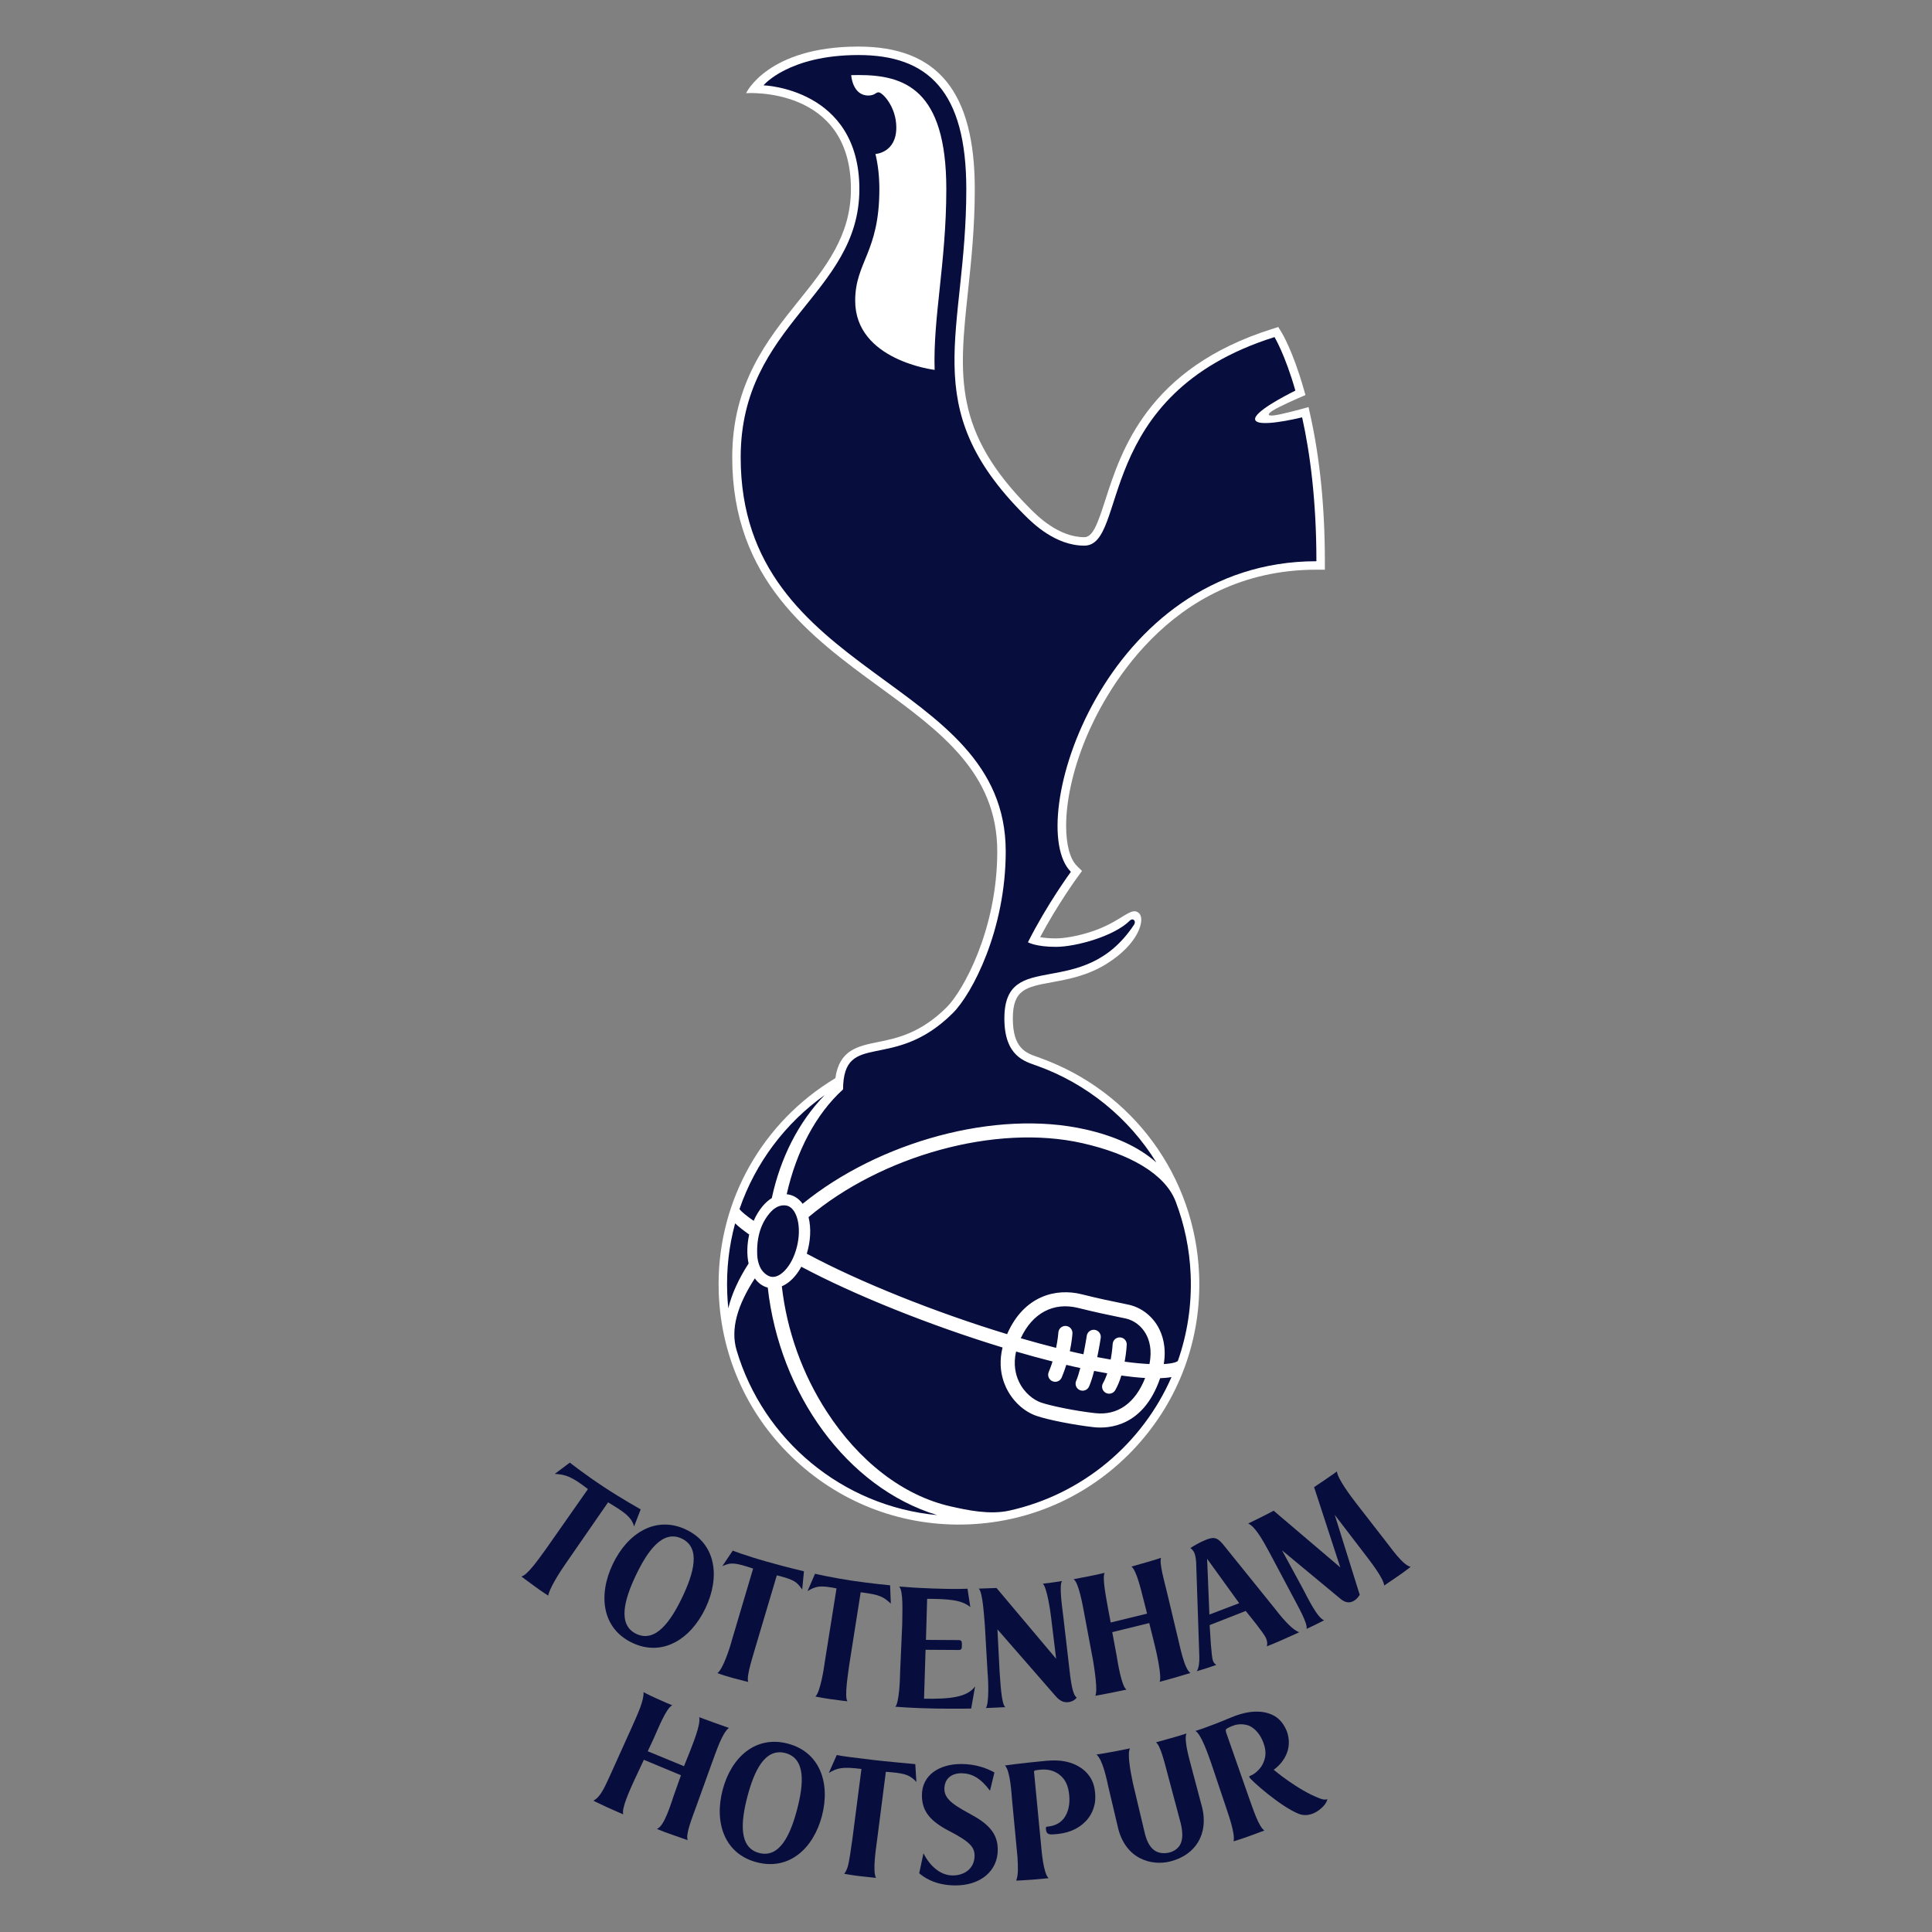 <?xml version="1.0" encoding="utf-8"?>
<!-- Generator: Adobe Illustrator 16.0.0, SVG Export Plug-In . SVG Version: 6.00 Build 0)  -->
<svg version="1.2" baseProfile="tiny" id="Layer_1" xmlns="http://www.w3.org/2000/svg" xmlns:xlink="http://www.w3.org/1999/xlink"
	 x="0px" y="0px"  viewBox="0 0 1000 1000" xml:space="preserve">
<rect x="0" y="0" width="1000" height="1000" fill="#808080" stroke="none"/>
<g>
	<path fill="#070D3C" d="M407.054,623.998c-1.613-0.3-4.823-0.268-8.025,3.21c-5.083,5.52-7.48,12.984-7.1,22.171
		c0.095,2.341,0.427,3.652,1.099,5.552c1.178,3.336,4.025,5.549,6.096,5.928c2.466,0.444,5.257-1.011,7.859-4.079
		c5.7-6.753,8.151-19.134,5.369-27.039C411.19,626.451,409.308,624.411,407.054,623.998 M527.313,714.958
		c2.853,6.147,7.819,9.717,11.521,10.987c4.806,1.679,17.526,4.333,28.084,5.504c11.591,1.281,20.644-5.17,25.814-18.201
		c-3.875-0.223-8.032-0.664-12.326-1.271c-0.8,2.623-1.827,5.241-3.146,7.563c-1.006,1.75-3.235,2.358-4.981,1.36
		c-1.754-0.994-2.365-3.231-1.367-4.98c0.885-1.55,1.604-3.288,2.205-5.082c-2.271-0.404-4.547-0.815-6.809-1.268
		c-0.773,3.038-1.649,5.906-2.583,8.059c-0.816,1.852-2.966,2.696-4.809,1.882c-1.859-0.799-2.696-2.948-1.89-4.792
		c0.75-1.732,1.472-4.078,2.135-6.626c-1.179-0.253-2.358-0.514-3.513-0.772c-1.231-0.287-2.481-0.572-3.738-0.872
		c-0.648,2.111-1.431,4.316-2.372,6.538c-0.791,1.859-2.935,2.729-4.774,1.946c-1.868-0.783-2.744-2.934-1.955-4.783
		c0.776-1.836,1.433-3.67,1.993-5.44c-6.159-1.557-12.467-3.288-18.881-5.155C524.38,706.274,525.726,711.534,527.313,714.958
		 M594.945,706.021c1.512-7.398-0.11-12.554-1.904-15.717c-2.27-3.986-6.003-6.833-10.248-7.821l-4.616-0.979
		c-4.215-0.844-10.581-2.144-20.099-4.513c-12.754-3.188-23.698,2.654-29.738,15.669c6.216,1.803,12.329,3.479,18.296,4.981
		c0.959-4.634,1.17-7.843,1.17-7.908c0.121-2.009,1.843-3.539,3.859-3.429c2.008,0.126,3.55,1.849,3.424,3.856
		c-0.009,0.269-0.246,3.954-1.352,9.222c1.187,0.267,2.354,0.551,3.525,0.82c1.193,0.27,2.372,0.53,3.521,0.775
		c1.05-5.14,1.714-9.503,1.731-9.584c0.299-1.991,2.163-3.367,4.158-3.057c1.984,0.298,3.353,2.157,3.06,4.148
		c-0.057,0.364-0.729,4.727-1.795,9.962c2.45,0.477,4.768,0.886,6.964,1.265c0.807-4.427,1.007-7.943,1.016-8.009
		c0.093-2.016,1.802-3.564,3.816-3.472c2.017,0.097,3.567,1.811,3.471,3.819c-0.008,0.301-0.213,4.002-1.075,8.763
		C587.183,705.493,591.436,705.871,594.945,706.021 M616.285,659.816c-0.545-13.323-3.233-26.045-7.733-37.856
		c-5.526-14.484-23.997-24.748-48.34-30.253c-44.99-10.178-104.089,6.627-141.708,38.262c1.446,5.771,1.019,12.658-0.917,18.936
		c27.095,14.565,66.508,30.34,103.695,41.652c8.745-20.09,25.507-23.917,38.567-20.652c9.36,2.342,15.379,3.557,19.773,4.444
		l4.832,1.012c6.222,1.464,11.662,5.58,14.938,11.337c2.301,4.065,4.434,10.484,2.978,19.34c4.578-0.269,6.783-1.043,7.299-1.645
		C614.54,690.477,616.925,675.439,616.285,659.816 M566.119,738.706c-10.152-1.124-23.754-3.803-29.677-5.859
		c-6.622-2.282-12.505-7.825-15.756-14.815c-1.336-2.884-2.553-6.728-2.745-11.394c-0.106-2.774,0.161-5.852,0.968-9.18
		c-37.233-11.362-76.678-27.128-104.146-41.802c-0.973,1.771-2.079,3.416-3.312,4.889c-2.072,2.442-4.388,4.221-6.776,5.231
		c2.585,22.843,10.523,45.242,23.157,64.74c16.754,25.886,39.581,43.612,64.234,49.194c8.745,1.977,20.171,4.436,30.383,2.165
		c37.915-8.396,68.814-34.604,83.916-69.104c-1.764,0.319-3.759,0.5-5.884,0.588C591.821,738.66,573.638,739.538,566.119,738.706
		 M390.095,631.912c1.233-2.821,2.782-5.416,4.641-7.598c1.479-1.763,3.068-3.153,4.744-4.18
		c4.467-20.819,13.797-39.342,27.418-53.348c-20.343,14.455-35.935,35.097-44.141,59.029
		C383.848,627.305,386.743,629.558,390.095,631.912 M387.778,638.998c-2.957-2.098-5.488-4.08-7.283-5.794
		c-3.146,11.557-4.584,23.78-4.071,36.386c0.102,2.535,0.277,5.059,0.537,7.55c1.818-7.44,5.385-15.212,10.507-23.142
		C386.474,649.348,386.64,644.074,387.778,638.998 M397.392,666.455c-2.648-0.663-4.934-2.306-6.696-4.765
		c-8.951,13.795-12.714,26.131-9.433,37.2c13.764,46.451,54.745,80.765,103.83,85.327
		C438.184,769.97,403.463,721.09,397.392,666.455"/>
	<path fill="#FFFFFF" d="M444.341,24.108c-47.02,0-58.167,24.116-58.167,24.116s54.264-3.922,54.264,49.661
		c0,24.118-13.125,40.457-27.019,57.765c-16.137,20.09-34.417,42.854-34.417,81.061c0,63.234,40.618,92.909,76.457,119.074
		c31.232,22.808,60.723,44.343,60.723,84.898c0,40.772-17.894,72.38-26.046,80.542c-13.692,13.691-26.025,16.186-35.94,18.187
		c-10.168,2.056-19.784,4.028-21.8,18.643c-37.65,22.614-60.453,62.885-60.453,106.583c0,1.694,0.032,3.417,0.103,5.125
		c1.351,33.21,15.551,63.901,39.983,86.419c24.438,22.518,56.185,34.181,89.382,32.829c33.209-1.351,63.902-15.551,86.428-39.992
		c22.51-24.431,34.178-56.174,32.818-89.375c-2.053-50.698-34.233-94.633-81.952-111.927l0.185,0.072
		c-0.031-0.017-0.648-0.265-0.648-0.265l-1.124-0.392c-6.04-2.088-12.88-4.451-12.88-19.974c0-15.041,6.825-16.299,20.416-18.789
		c8.071-1.482,17.963-3.296,27.658-9.215c17.243-10.537,20.478-23.238,17.347-26.368c-4.286-4.285-8.99,4.709-26.354,9.944
		c-6.263,1.885-12.563,2.983-16.816,2.983c-3.55,0-6.185-0.295-8.121-0.647c9.119-17.091,19.33-31.074,19.45-31.222l2.222-3.033
		l-2.663-2.657c-3.521-3.528-5.552-10.862-5.552-20.7c0-12.145,3.085-28.089,10.254-45.395
		c8.467-20.45,42.118-87.188,119.288-87.188h4.38v-4.39c0-27.593-2.524-52.964-7.488-75.409l-0.964-4.364
		c0,0-7.488,2.131-13.736,3.517c-0.74,0.167-6.575,1.599-6.845,0.37c-0.236-1.096,4.271-3.36,5.827-4.131
		c5.857-2.914,13.174-5.989,13.174-5.989l-1.016-3.506c-5.503-19.214-11.045-28.393-11.272-28.776l-1.794-2.931l-3.258,1.036
		c-64.273,20.241-78.015,62.887-86.222,88.364c-3.993,12.377-6.459,19.383-10.934,19.383c-13.263,0-24.233-10.979-27.841-14.579
		c-40.08-40.072-37.002-68.958-32.346-112.686c1.646-15.434,3.513-32.923,3.513-52.895
		C504.544,47.558,485.415,24.108,444.341,24.108"/>
	<path fill="#070D3C" d="M407.054,623.998c-1.613-0.3-4.823-0.276-8.033,3.21c-5.076,5.52-7.464,12.976-7.092,22.171
		c0.095,2.341,0.427,3.652,1.09,5.552c1.179,3.336,4.034,5.541,6.104,5.92c2.466,0.452,5.265-0.994,7.859-4.08
		c5.7-6.744,8.151-19.125,5.369-27.03C411.19,626.451,409.308,624.411,407.054,623.998 M594.945,706.028
		c1.512-7.415-0.11-12.569-1.904-15.725c-2.27-3.986-6.003-6.84-10.248-7.827l-4.616-0.965c-4.215-0.861-10.581-2.152-20.099-4.521
		c-12.754-3.195-23.698,2.647-29.738,15.669c6.208,1.812,12.336,3.479,18.296,4.996c0.959-4.648,1.17-7.866,1.17-7.923
		c0.121-2.009,1.843-3.539,3.859-3.429c2.008,0.126,3.55,1.84,3.424,3.856c-0.009,0.26-0.237,3.954-1.352,9.222
		c1.18,0.274,2.354,0.551,3.525,0.82c1.193,0.27,2.372,0.522,3.521,0.775c1.05-5.14,1.714-9.495,1.731-9.584
		c0.299-1.991,2.163-3.367,4.158-3.065c1.992,0.315,3.36,2.166,3.06,4.166c-0.048,0.35-0.721,4.718-1.804,9.953
		c2.459,0.477,4.768,0.894,6.973,1.265c0.807-4.427,1.007-7.952,1.016-8.016c0.093-2.009,1.802-3.558,3.816-3.465
		c2.017,0.097,3.567,1.802,3.471,3.827c-0.008,0.285-0.213,3.986-1.075,8.746C587.183,705.502,591.436,705.863,594.945,706.028
		 M527.313,714.958c2.853,6.156,7.819,9.708,11.513,10.987c4.813,1.67,17.534,4.342,28.092,5.504
		c11.591,1.281,20.65-5.165,25.814-18.201c-3.884-0.223-8.032-0.664-12.326-1.265c-0.8,2.625-1.827,5.234-3.146,7.55
		c-1.006,1.748-3.235,2.365-4.981,1.367c-1.754-1.002-2.365-3.223-1.367-4.98c0.885-1.541,1.604-3.288,2.205-5.091
		c-2.271-0.387-4.547-0.807-6.801-1.251c-0.781,3.036-1.657,5.898-2.6,8.051c-0.808,1.852-2.957,2.688-4.8,1.89
		c-1.859-0.799-2.696-2.964-1.89-4.806c0.75-1.735,1.472-4.072,2.135-6.62c-1.179-0.253-2.358-0.521-3.513-0.772
		c-1.239-0.278-2.489-0.578-3.738-0.872c-0.648,2.104-1.431,4.31-2.372,6.529c-0.782,1.868-2.935,2.737-4.782,1.946
		c-1.86-0.783-2.729-2.916-1.947-4.774c0.776-1.842,1.433-3.67,1.993-5.44c-6.15-1.55-12.467-3.288-18.881-5.155
		C524.38,706.274,525.726,711.525,527.313,714.958 M608.552,621.966c-5.526-14.483-23.997-24.754-48.331-30.267
		c-44.999-10.173-104.098,6.635-141.717,38.278c1.446,5.771,1.019,12.649-0.917,18.936c27.095,14.565,66.508,30.337,103.688,41.644
		c8.752-20.081,25.514-23.926,38.567-20.652c9.367,2.334,15.386,3.557,19.78,4.444l4.832,1.02
		c6.213,1.447,11.662,5.572,14.938,11.329c2.301,4.065,4.434,10.492,2.978,19.331c4.57-0.26,6.783-1.026,7.299-1.645
		c4.877-13.898,7.257-28.944,6.617-44.567C615.74,646.502,613.052,633.778,608.552,621.966 M566.119,738.706
		c-10.152-1.124-23.745-3.812-29.677-5.866c-6.622-2.283-12.505-7.827-15.756-14.8c-1.336-2.893-2.553-6.736-2.745-11.395
		c-0.106-2.789,0.161-5.859,0.968-9.18c-37.233-11.37-76.678-27.136-104.155-41.801c-0.964,1.771-2.071,3.415-3.304,4.88
		c-2.072,2.45-4.38,4.205-6.776,5.231c2.585,22.851,10.523,45.233,23.157,64.74c16.754,25.886,39.581,43.621,64.234,49.194
		c8.745,1.977,20.171,4.427,30.393,2.174c37.905-8.405,68.813-34.608,83.906-69.104c-1.764,0.319-3.759,0.5-5.884,0.579
		C591.821,738.66,573.638,739.547,566.119,738.706 M390.095,631.903c1.233-2.804,2.782-5.407,4.641-7.596
		c1.479-1.762,3.068-3.139,4.744-4.182c4.467-20.804,13.797-39.335,27.418-53.344c-20.351,14.468-35.935,35.093-44.141,59.034
		C383.848,627.305,386.743,629.566,390.095,631.903 M387.778,639.005c-2.949-2.111-5.488-4.078-7.283-5.801
		c-3.146,11.557-4.593,23.78-4.071,36.386c0.102,2.527,0.285,5.059,0.537,7.559c1.811-7.449,5.385-15.23,10.5-23.15
		C386.481,649.348,386.64,644.067,387.778,639.005 M397.392,666.455c-2.648-0.663-4.934-2.306-6.696-4.771
		c-8.951,13.801-12.714,26.137-9.433,37.215c13.764,46.434,54.745,80.747,103.83,85.318
		C438.184,769.97,403.463,721.09,397.392,666.455 M455.157,97.885c0-6.69-0.718-12.73-2.024-18.177c0,0,10.795-0.565,10.795-13.708
		c0-10.835-7.221-18.217-9.166-18.217c-1.557,0-1.944,1.657-5.328,1.657c-8.248,0-8.856-10.54-8.856-10.54
		c1.216-0.04,2.476-0.063,3.763-0.063c23.618,0,45.471,7.154,45.471,59.046c0,19.197-1.817,36.27-3.415,51.329
		c-1.59,14.888-3.059,28.725-2.632,42.237c0,0-41.122-4.847-41.122-35.785C442.643,135.586,455.157,130.697,455.157,97.885
		 M520.562,440.683c0,40.61-17.322,73.637-27.333,83.642c-31.01,31.01-56.596,8.43-56.872,39.549
		c-14.066,12.747-24.194,32.118-29.16,54.258c0.309,0.017,0.609,0.064,0.917,0.129c2.909,0.521,5.417,2.196,7.32,4.821
		c39.392-32.107,100.042-48.981,146.391-38.495c14.738,3.327,27.237,8.766,36.703,17.1c-14.224-23.035-35.999-40.805-61.71-50.021
		c-6.113-2.195-16.96-4.694-16.96-24.506c0-36.973,40.457-8.227,67.095-48.506c1.312-1.984-0.571-3.714-2.136-2.162
		c-8.058,8.058-27.856,13.602-38.33,13.602c-10.479,0-14.43-2.386-14.43-2.386c9.898-19.691,22.224-36.451,22.224-36.451
		c-24.738-24.743,16.898-160.766,127.084-160.766c0-31.563-3.331-56.173-7.387-74.472c-2.623,0.641-23.378,5.531-24.328,1.166
		c-0.838-3.871,15.291-12.25,20.836-15.011c-5.408-18.858-10.81-27.697-10.81-27.697c-94.436,29.752-75.452,107.95-98.459,107.95
		c-14.977,0-26.734-11.658-30.939-15.861c-56.405-56.402-30.125-93.725-30.125-168.679c0-50.492-19.599-69.397-55.812-69.397
		c-36.204,0-49.146,15.674-49.146,15.674s49.613,1.613,49.613,53.723c0,54.552-61.434,69.617-61.434,138.825
		C383.374,351.923,520.562,349.76,520.562,440.683"/>
	<path fill="#070D3C" d="M312.65,769.717c9.21,6.071,18.96,11.537,18.96,11.537l-3.417,8.848c-1.272-5.345-6.585-8.27-13.449-12.512
		l-22.461,32.482c-2.744,3.905-8.088,12.477-8.516,15.828c0,0-3.686-2.338-7.053-4.854c-3.518-2.618-6.854-5.046-6.854-5.046
		c3.344-0.82,9.124-9.344,12.611-14.074l21.854-31.173c-8.184-6.316-11.386-7.567-17.165-7.87l7.78-5.834
		C294.939,757.05,302.404,762.964,312.65,769.717"/>
	<path fill="#070D3C" d="M352.91,796.378c-9.97-4.761-17.822,6.514-23.736,18.895c-5.913,12.398-9.78,25.667,0.191,30.427
		c9.985,4.753,17.861-6.594,23.782-18.975C359.054,814.344,362.888,801.153,352.91,796.378 M327.182,850.285
		c-15.599-7.449-17.679-24.639-9.993-40.733c7.716-16.162,22.43-25.241,37.95-17.822c15.529,7.408,17.712,24.542,9.987,40.717
		C357.456,848.529,342.782,857.731,327.182,850.285"/>
	<path fill="#070D3C" d="M396.998,808.332c10.546,2.981,19.125,4.973,19.125,4.973l-0.909,9.44
		c-2.83-4.071-4.126-5.074-13.125-7.368l-10.918,36.71c-0.879,3.359-5.235,16.065-3.835,18.472c0,0-3.037-0.65-7.938-2.008
		c-5.496-1.521-8.081-2.563-8.081-2.563c2.822-1.851,6.373-12.715,7.535-17.14l10.968-36.951
		c-9.323-3.105-11.498-3.336-15.948-1.255l5.4-8.048C379.271,802.594,385.366,805.044,396.998,808.332"/>
	<path fill="#070D3C" d="M440.514,818.091c10.405,1.565,20.195,2.456,20.195,2.456l0.387,9.482
		c-3.875-3.457-5.343-4.588-15.608-5.875l-5.944,37.706c-0.422,3.446-2.635,16.557-0.917,18.729c0,0-3.6-0.395-8.571-1.09
		c-4.981-0.704-8.035-1.4-8.035-1.4c2.427-1.902,4.451-14.324,4.872-17.772l6.088-38.173c-8.904-1.771-10.722-1.091-15,1.383
		l3.875-8.96C421.855,814.577,430.157,816.522,440.514,818.091"/>
	<path fill="#070D3C" d="M479.069,853.922l-0.785,25.341c13.283,0.166,22.377-0.655,26.425-6.421l-2.032,11.506
		c0,0-7.347,0.157-18.123,0c-11.858-0.175-21.141-0.948-21.141-0.948c1.976-1.946,2.458-14.297,2.482-17.76l1.09-24.876
		c0.041-6.616,0.64-17.314-1.573-19.56c9.614,0.663,8.396,0.648,17.229,0.997c11.574,0.459,18.137,0.109,18.137,0.109l1.448,9.504
		c-4.515-3.771-11.284-4.205-22.344-4.269l-0.608,21.254l16.973,0.104c1.536,0.013,1.629,0.877,1.622,2.566
		c-0.016,1.679-0.041,2.578-1.654,2.555L479.069,853.922z"/>
	<path fill="#070D3C" d="M553.247,861.559c0.981,9.221,1.951,15.844,4.047,17.049c-0.521,0.956-2.181,2.197-4.401,2.435
		c-2.658,0.284-4.683-1.026-6.518-3.155l-30.105-34.545l1.122,21.965c0.361,3.463,0.756,16.556,2.925,18.305l-10.042,0.468
		c1.748-2.169,1.281-14.644,0.908-18.107l-1.422-24.802c-0.364-3.457-1.012-17.165-3.171-18.907l9.203-0.33l30.867,36.655
		l-2.568-21.096c-0.372-3.464-2.257-16.034-4.325-17.773c0,0,1.107-0.11,4.853-0.619c3.743-0.503,5.11-0.772,5.11-0.772
		c-1.749,2.157,0.273,15.044,0.64,18.502L553.247,861.559z"/>
	<path fill="#070D3C" d="M609.825,848.489c1.068,4.277,3.186,15.301,6.341,17.466c0,0-4.769,1.36-7.668,2.263
		c-2.592,0.806-8.31,2.276-8.31,2.276c1.352-2.381-1.655-15.592-2.484-18.895l-2.86-11.508l-19.141,4.699l2.173,11.693
		c0.633,3.786,2.624,16.508,5.202,18.059c0,0-2.663,0.553-8.256,1.698c-4.664,0.956-7.914,1.48-7.914,1.48
		c1.425-2.389-0.487-14.185-1.083-17.948l-4.64-24.724c-0.846-4.611-2.975-16.28-5.528-17.641c0,0,2.474-0.474,7.946-1.541
		c5.465-1.061,8.136-1.779,8.136-1.779c-1.344,2.758,1.03,13.946,1.679,17.875l1.478,7.846l18.826-4.594l-2.033-8.018
		c-1.106-4.248-3.446-14.438-6.063-16.336c0,0,2.583-0.742,7.825-2.229c5.243-1.488,7.505-2.326,7.505-2.326
		c-1.047,2.824,1.865,12.763,3.074,17.878L609.825,848.489z"/>
	<path fill="#070D3C" d="M641.398,829.807L624.8,806.814l1.179,28.875L641.398,829.807z M644.79,833.823l-18.678,7.322l0.641,10.244
		c0.43,3.496,0.442,6.716,1.202,8.527c0.382,0.899,1.021,1.5,1.637,1.817c0,0-1.943,0.704-5.146,1.748
		c-3.212,1.034-4.974,1.539-4.974,1.539c1.114-1.92,1.384-4.578,1.288-7.889l-1.637-48.611c-0.166-1.771-0.371-3.425-0.964-4.814
		c-0.521-1.241-1.384-1.93-2.002-2.443c2.127-1.39,4.783-2.894,7.496-4.033c4.285-1.802,6.086-1.739,9.22,1.916l27.395,33.972
		c4.99,6.493,9.386,10.857,12.25,11.722c0,0-2.801,1.287-8.064,3.626c-5.26,2.358-8.755,3.669-8.755,3.669
		c0.316-1.1,0.35-2.254-0.332-4.016c-0.733-1.892-3.43-5.094-5.17-7.513L644.79,833.823z"/>
	<path fill="#070D3C" d="M723.017,816.207c-3.755,2.529-6.563,4.462-6.563,4.462c-0.277-3.7-7.41-12.828-9.521-15.593l-16.08-21
		l12.934,41.39c-0.491,0.832-1.413,1.97-2.271,2.617c-2.544,1.929-5.033,1.551-7.311-0.229l-30.637-25.405l10.727,19.752
		c2.624,5.006,7.685,15.411,11.077,16.438c0,0-2.112,1.13-4.792,2.426c-2.648,1.288-4.276,2.039-4.276,2.039
		c0.576-2.908-4.379-11.544-7.29-17.061l-11.939-22.456c-3.613-6.751-7.605-13.629-11.037-15.004
		c2.655-1.283,3.456-1.679,7.242-3.554c3.17-1.557,5.955-3.083,5.955-3.083l34.504,29.343l-13.568-41.558
		c0,0,1.827-1.224,5.268-3.524c3.438-2.294,6.546-4.587,6.546-4.587c0.262,3.718,7.44,13.188,10.057,16.573l14.854,19.116
		c3.155,3.932,9.045,12.691,13.245,13.694C730.141,811.005,726.773,813.663,723.017,816.207"/>
	<path fill="#070D3C" d="M369.956,891.763c3.194,1.172,7.33,2.607,7.33,2.607c-3.487,2.509-6.681,12.534-8.744,17.975l-8.009,22.232
		c-2.143,6.031-5.804,14.763-4.585,17.894c0,0-4.406-1.518-7.971-2.801c-3.044-1.074-4.776-1.658-8.018-3.035
		c3.93-1.046,7.639-14.106,8.832-17.395l3.676-10.374l-19.205-8.002l-5.549,11.867c-1.811,4.112-6.129,13.45-5.108,16.376
		c0,0-3.384-1.394-8.358-3.67c-5.843-2.688-7.124-3.415-7.124-3.415c4.126-2.024,6.555-8.663,9.701-15.388l10.034-22.238
		c3.4-7.615,6.46-14.209,6.239-18.558c0,0,1.794,1.074,6.728,3.29c3.931,1.771,5.938,2.657,8.152,3.541
		c-3.123,1.248-7.472,12.471-9.774,17.496l-2.939,6.288l18.761,7.729l2.879-7.129c1.336-3.639,5.994-14.501,4.99-18.231
		C361.893,888.823,365.749,890.23,369.956,891.763"/>
	<path fill="#070D3C" d="M406.517,907.387c-10.69-2.814-16.209,9.44-19.64,22.438c-3.416,12.984-4.649,26.456,6.033,29.271
		c10.691,2.815,16.247-9.526,19.663-22.518C415.989,923.587,417.206,910.201,406.517,907.387 M391.652,963.901
		c-16.729-4.395-22.051-20.589-17.616-37.461c4.469-16.952,17.127-28.322,33.761-23.941c16.643,4.383,22.075,20.493,17.625,37.462
		C420.978,956.833,408.374,968.299,391.652,963.901"/>
	<path fill="#070D3C" d="M436.948,969.881c0,0,1.059-1.162,1.78-3.497c1.021-3.303,1.685-9.628,2.473-14.562l4.684-36.214
		c-9.987-1.24-12.51-0.53-16.891,2.072l4.104-9.268c3.106,0.681,9.994,1.425,18.375,2.484c5.589,0.703,22.28,2.212,22.28,2.212
		l0.562,9.268c-3.684-4.271-7.496-4.64-15.807-5.297l-4.664,36.323c-0.427,3.383-2.278,15.118-0.443,18.586
		c-2-0.229-5.32-0.6-8.112-0.876C442.414,970.814,438.602,970.166,436.948,969.881"/>
	<path fill="#070D3C" d="M516.433,957.291c0.113,10.912-8.752,18.803-22.382,18.597c-10.61-0.157-16.153-4.515-18.272-6.292
		l2.205-10.342c3.291,6.595,8.746,11.384,14.888,11.473c6.421,0.096,11.471-3.678,11.566-10.049
		c0.082-4.619-2.473-7.41-13.177-12.984c-10.256-5.298-14.075-10.577-14.075-18.461c0-10.73,9.338-16.186,20.296-16.186
		c8.071-0.009,13.685,2.468,17.229,4.357l-2.284,9.471c-4.888-6.522-9.31-8.957-14.651-9.037c-5.267-0.072-9.001,2.8-8.96,8.209
		c0.039,5.89,6.515,9.075,15.261,13.961C514.132,945.637,516.37,951.267,516.433,957.291"/>
	<path fill="#070D3C" d="M566.087,923.91c0.387,1.282,0.624,2.833,0.743,4.064c0.109,1.123,0.157,2.61,0.024,4.016
		c-0.293,3.527-1.963,7.64-4.736,10.533c-4.229,4.41-9.758,6.61-17.063,6.949c-2.83,0.181-3.511-0.688-3.69-2.72l-0.018-0.45
		c0,0-0.063-0.773,0.544-0.821l0.713-0.064c2.164-0.277,5.368-0.95,7.946-4.087c2.467-3.205,3.319-7.506,2.886-12.098
		c-0.458-4.775-1.899-8.231-5.115-10.697c-2.792-2.158-6.071-2.846-9.447-2.577c0,0-1.354,0.109-2.857,0.347
		c0,0-0.884,0.072-0.797,0.934l3.614,37.557c0.313,3.305,1.216,14.941,3.936,17.347c0,0-3.092,0.322-8.901,0.805
		c-4.442,0.35-7.898,0.451-7.898,0.451c1.172-2.885,0.97-7.138,0.688-12.104l-2.808-29.603c-0.323-3.399-0.9-15.014-3.661-17.885
		c0,0,7.433-1.098,21.188-2.402c7.19-0.681,13.081,0.245,18.171,3.675C562.868,917.318,565.146,920.589,566.087,923.91"/>
	<path fill="#070D3C" d="M622.35,936.024c2.95,13.014-3.163,24.083-16.706,27.474c-9.52,2.38-23.214-1.113-27.047-17.813
		l-4.652-19.703c-1.223-5.517-3.231-15.289-6.441-17.837c0,0,3.58-0.507,9.186-1.551c5.599-1.041,8.2-1.658,8.2-1.658
		c-1.472,2.315,0.073,11.441,1.534,18.152l5.946,25.064c1.067,4.586,2.56,7.726,5.138,9.581c1.908,1.376,4.459,1.758,7.107,1.267
		c2.42-0.443,4.936-1.811,6.256-4.262c1.394-2.569,1.385-6.276,0.311-10.87l-6.676-25.048c-1.825-6.896-3.938-15.529-6.191-16.977
		c0,0,2.72-0.744,7.874-2.205c3.906-1.122,6.216-1.795,7.914-2.39c-1.549,3.78,2.13,15.338,2.904,18.646L622.35,936.024z"/>
	<path fill="#070D3C" d="M683.159,930.883c1.306,0.491,2.721,0.855,3.905,0.35c-0.135,0.806-0.91,2.451-2.183,3.764
		c-5.479,5.605-10.619,4.642-12.356,3.953c-9.447-3.589-25.24-17.59-25.889-19.12c0,0-0.165-0.402,0.255-0.568l0.57-0.252
		c2.467-1.026,5.26-3.81,6.374-6.466c1.763-3.859,1.461-7.331-0.333-11.577c-1.859-4.426-5.1-7.218-7.646-7.97
		c-3.771-1.107-6.58-0.222-8.276,0.458c0,0-2.263,0.894-2.935,1.565c0,0-0.459,0.372,0.07,1.914l11.921,34.063
		c1.82,5.013,4.967,14.783,7.813,16.445c0,0-3.218,1.264-8.111,3.029c-4.879,1.763-7.857,2.583-7.857,2.583
		c0.993-3.795-2.77-14.144-3.71-17.045l-7.725-23.016c-1.92-5.545-5.44-15.492-8.302-17.072c0,0,5.62-1.573,18.281-6.894
		c6.734-2.83,13.257-4.031,19.146-2.317c3.565,1.052,5.979,2.854,7.956,5.71c0.752,1.099,1.312,2.188,1.786,3.319
		c0.442,1.042,0.744,2.253,0.942,3.369c0.623,3.479,0.101,7.161-1.907,10.665c0,0-1.819,3.502-5.686,6.262
		C659.265,916.035,671.702,926.568,683.159,930.883"/>
</g>
</svg>
